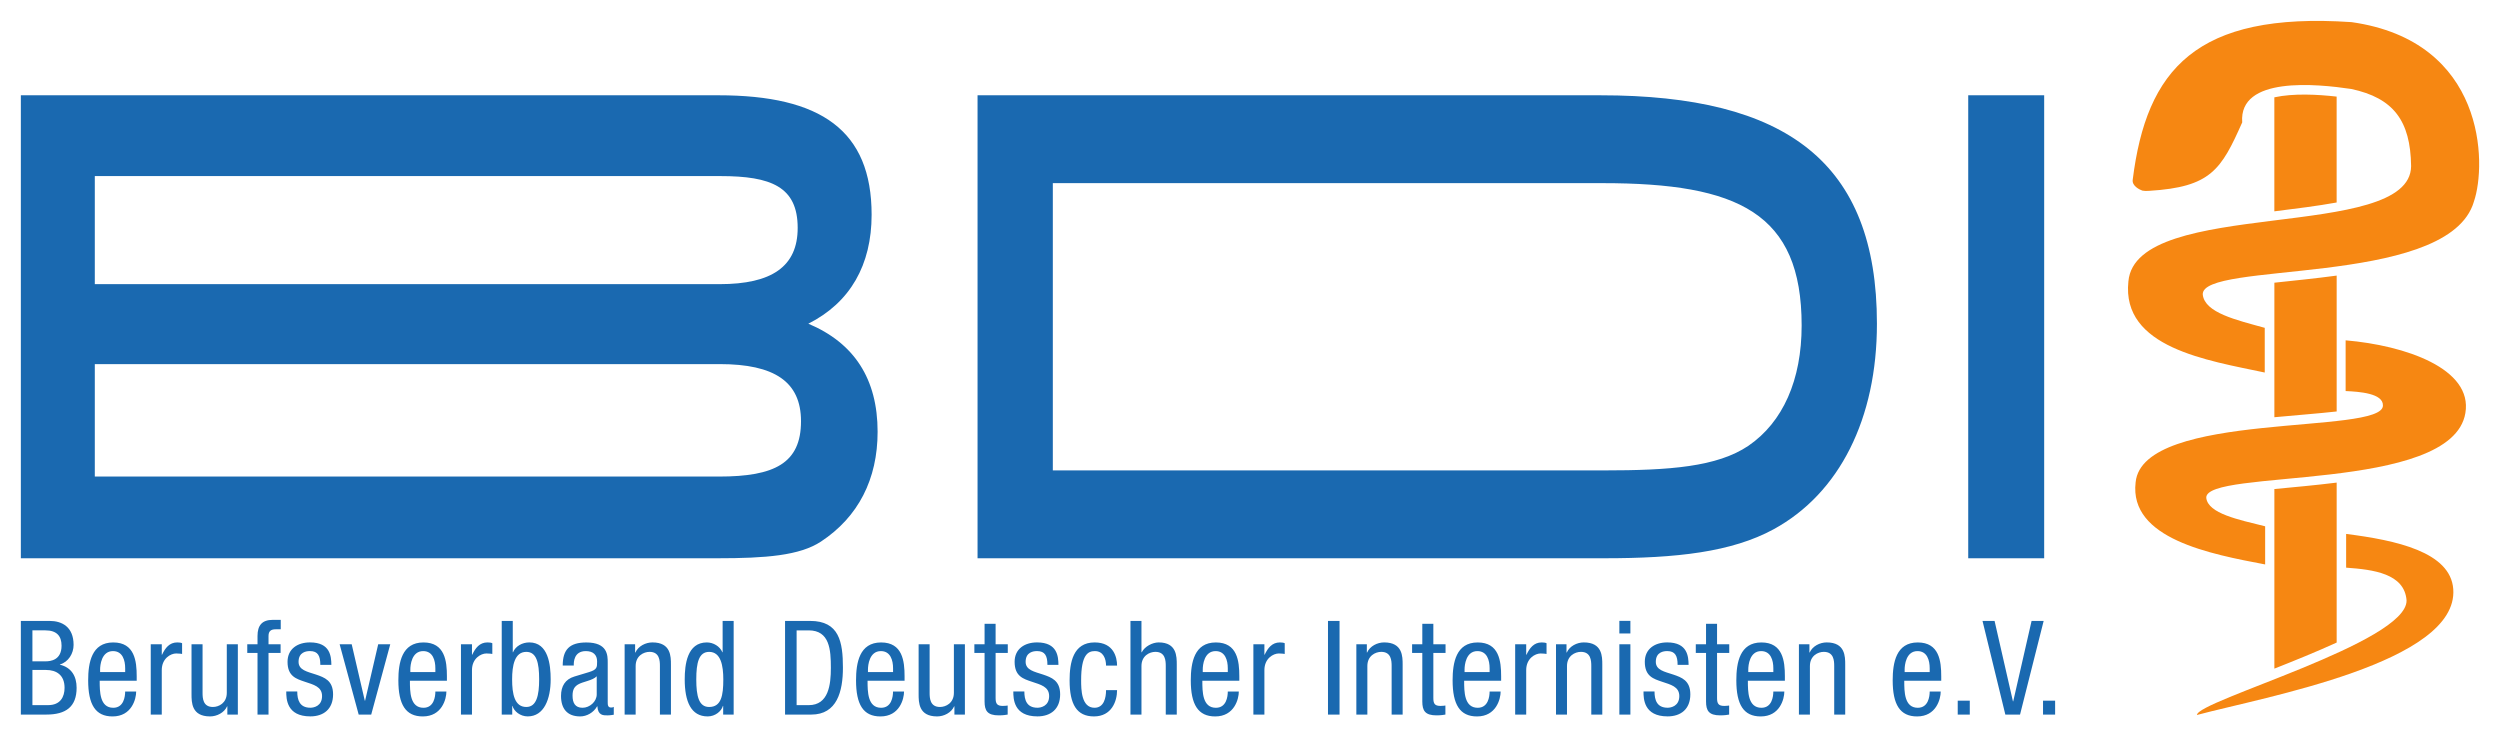 <?xml version="1.0" encoding="UTF-8" standalone="no"?>
<!DOCTYPE svg PUBLIC "-//W3C//DTD SVG 1.1//EN" "http://www.w3.org/Graphics/SVG/1.1/DTD/svg11.dtd">
<!-- Created with Inkscape (http://www.inkscape.org/) by Marsupilami -->
<svg
   xmlns:svg="http://www.w3.org/2000/svg"
   xmlns="http://www.w3.org/2000/svg"
   version="1.1"
   id="svg5365"
   width="1024"
   height="302"
   viewBox="-1.323 -1.323 158.559 46.757">
  <defs
     id="defs5367" />
  <path
     d="m 0.733,41.166 0.873,0 c 0.641,0 1.166,0.316 1.166,1.131 0,0.575 -0.266,1.099 -1.04,1.099 l -0.999,0 0,-2.23 z M 0,43.995 l 1.615,0 c 1.238,0 1.921,-0.491 1.921,-1.698 0,-0.731 -0.325,-1.289 -1.058,-1.465 l 0,-0.015 c 0.541,-0.159 0.866,-0.699 0.866,-1.24 0,-1.156 -0.75,-1.522 -1.522,-1.522 l -1.823,0 0,5.94 z m 0.733,-5.341 0.823,0 c 0.715,0 1.025,0.356 1.025,0.973 0,0.916 -0.7,0.991 -1.008,0.991 l -0.84,0 0,-1.964 z m 4.293,2.645 0,-0.166 c 0,-0.265 0.084,-1.164 0.816,-1.164 0.615,0 0.774,0.59 0.774,1.089 l 0,0.241 -1.59,0 z m 2.321,0.55 0,-0.282 c 0,-0.958 -0.126,-2.147 -1.489,-2.147 -1.373,0 -1.589,1.29 -1.589,2.404 0,1.532 0.456,2.289 1.546,2.289 1.215,0 1.499,-1.106 1.499,-1.58 l -0.699,0 c 0,0.331 -0.092,1.031 -0.757,1.031 C 5,43.562 5,42.531 5,41.848 l 2.346,0 z m 0.89,2.146 0.7,0 0,-2.82 c 0,-0.741 0.565,-1.056 0.915,-1.056 0.224,0 0.307,0.024 0.374,0.031 l 0,-0.681 c -0.066,-0.033 -0.166,-0.05 -0.307,-0.05 -0.5,0 -0.766,0.359 -0.965,0.781 l -0.016,0 0,-0.665 -0.7,0 0,4.46 z m 5.525,-4.46 -0.701,0 0,3.079 c 0,0.649 -0.505,0.899 -0.881,0.899 -0.632,0 -0.656,-0.557 -0.656,-0.899 l 0,-3.079 -0.7,0 0,3.163 c 0,0.524 0,1.414 1.175,1.414 0.431,0 0.896,-0.233 1.081,-0.64 l 0.016,0 0,0.524 0.666,0 0,-4.46 z m 1.248,4.46 0.698,0 0,-3.91 0.766,0 0,-0.55 -0.766,0 0,-0.525 c 0,-0.306 0.151,-0.424 0.45,-0.424 l 0.325,0 0,-0.598 -0.509,0 c -0.674,0 -0.964,0.349 -0.964,1.021 l 0,0.525 -0.65,0 0,0.55 0.65,0 0,3.91 z m 4.684,-3.154 c -0.009,-0.524 -0.058,-1.423 -1.356,-1.423 -0.774,0 -1.424,0.4 -1.424,1.231 0,0.924 0.559,1.081 1.099,1.265 0.541,0.182 1.09,0.307 1.09,0.907 0,0.631 -0.516,0.74 -0.74,0.74 -0.682,0 -0.833,-0.492 -0.833,-1.031 l -0.698,0 c 0,0.458 0.016,1.58 1.53,1.58 0.833,0 1.44,-0.458 1.44,-1.397 0,-0.881 -0.551,-1.074 -1.09,-1.258 -0.551,-0.181 -1.099,-0.281 -1.099,-0.806 0,-0.624 0.499,-0.681 0.724,-0.681 0.506,0 0.656,0.307 0.656,0.873 l 0.7,0 z m 1.731,3.154 0.796,0 1.208,-4.46 -0.765,0 -0.831,3.578 -0.019,0 -0.831,-3.578 -0.765,0 1.208,4.46 z m 3.277,-2.696 0,-0.166 c 0,-0.265 0.081,-1.164 0.815,-1.164 0.615,0 0.772,0.59 0.772,1.089 l 0,0.241 -1.587,0 z m 2.32,0.55 0,-0.282 c 0,-0.958 -0.124,-2.147 -1.488,-2.147 -1.374,0 -1.591,1.29 -1.591,2.404 0,1.532 0.459,2.289 1.549,2.289 1.214,0 1.498,-1.106 1.498,-1.58 l -0.7,0 c 0,0.331 -0.09,1.031 -0.755,1.031 -0.859,0 -0.859,-1.031 -0.859,-1.714 l 2.346,0 z m 0.891,2.146 0.699,0 0,-2.82 c 0,-0.741 0.566,-1.056 0.915,-1.056 0.225,0 0.306,0.024 0.375,0.031 l 0,-0.681 c -0.069,-0.033 -0.166,-0.05 -0.309,-0.05 -0.5,0 -0.765,0.359 -0.966,0.781 l -0.015,0 0,-0.665 -0.699,0 0,4.46 z m 3.245,-2.231 c 0,-0.864 0.15,-1.746 0.899,-1.746 0.649,0 0.815,0.682 0.815,1.746 0,1.016 -0.166,1.749 -0.815,1.749 -0.749,0 -0.899,-0.833 -0.899,-1.749 m -0.659,2.231 0.666,0 0,-0.549 0.016,0 c 0.092,0.333 0.484,0.665 0.966,0.665 1.031,0 1.456,-1.091 1.456,-2.348 0,-0.931 -0.15,-2.345 -1.356,-2.345 -0.45,0 -0.874,0.241 -1.032,0.625 l -0.016,0 0,-1.989 -0.7,0 0,5.94 z m 4.569,-3.112 0,-0.041 c 0,-0.158 0,-0.873 0.765,-0.873 0.466,0 0.715,0.239 0.715,0.655 0,0.376 0,0.517 -0.506,0.675 l -0.94,0.284 c -0.575,0.175 -0.843,0.608 -0.843,1.231 0,0.799 0.385,1.298 1.216,1.298 0.416,0 0.849,-0.241 1.073,-0.64 l 0.018,0 c 0.033,0.574 0.366,0.574 0.632,0.574 0.175,0 0.357,-0.035 0.407,-0.041 l 0,-0.5 c -0.034,0.025 -0.076,0.043 -0.168,0.043 -0.216,0 -0.216,-0.175 -0.216,-0.359 l 0,-2.487 c 0,-0.465 0,-1.281 -1.356,-1.281 -1.064,0 -1.498,0.45 -1.498,1.464 l 0.7,0 z m 1.456,1.831 c 0,0.456 -0.443,0.849 -0.899,0.849 -0.476,0 -0.634,-0.316 -0.634,-0.765 0,-0.391 0.117,-0.566 0.343,-0.708 0.316,-0.191 0.931,-0.25 1.19,-0.524 l 0,1.147 z m 1.771,1.281 0.698,0 0,-3.079 c 0,-0.649 0.509,-0.899 0.882,-0.899 0.631,0 0.657,0.557 0.657,0.899 l 0,3.079 0.699,0 0,-3.163 c 0,-0.524 0,-1.414 -1.173,-1.414 -0.434,0 -0.899,0.234 -1.081,0.641 l -0.018,0 0,-0.525 -0.665,0 0,4.46 z m 4.543,-2.231 c 0,-1.064 0.165,-1.746 0.815,-1.746 0.749,0 0.899,0.882 0.899,1.746 0,1.016 -0.125,1.749 -0.899,1.749 -0.65,0 -0.815,-0.682 -0.815,-1.749 m 2.371,-3.709 -0.7,0 0,1.989 -0.015,0 c -0.159,-0.384 -0.583,-0.625 -0.983,-0.625 -1.256,0 -1.406,1.414 -1.406,2.345 0,1.406 0.4,2.348 1.456,2.348 0.481,0 0.874,-0.333 0.965,-0.665 l 0.018,0 0,0.549 0.665,0 0,-5.94 z m 3.993,0.599 0.766,0 c 1.331,0 1.406,1.231 1.406,2.379 0,1.065 -0.142,2.364 -1.406,2.364 l -0.766,0 0,-4.742 z m -0.733,5.341 1.664,0 c 1.633,0 2.006,-1.472 2.006,-2.97 0,-1.639 -0.234,-2.97 -2.08,-2.97 l -1.59,0 0,5.94 z m 5.258,-2.696 0,-0.166 c 0,-0.265 0.085,-1.164 0.818,-1.164 0.615,0 0.774,0.59 0.774,1.089 l 0,0.241 -1.591,0 z m 2.322,0.55 0,-0.282 c 0,-0.958 -0.125,-2.147 -1.489,-2.147 -1.373,0 -1.589,1.29 -1.589,2.404 0,1.532 0.456,2.289 1.546,2.289 1.215,0 1.499,-1.106 1.499,-1.58 l -0.699,0 c 0,0.331 -0.092,1.031 -0.757,1.031 -0.858,0 -0.858,-1.031 -0.858,-1.714 l 2.346,0 z m 3.826,-2.314 -0.698,0 0,3.079 c 0,0.649 -0.507,0.899 -0.882,0.899 -0.631,0 -0.657,-0.557 -0.657,-0.899 l 0,-3.079 -0.698,0 0,3.163 c 0,0.524 0,1.414 1.171,1.414 0.434,0 0.9,-0.233 1.083,-0.64 l 0.016,0 0,0.524 0.665,0 0,-4.46 z m 1.248,0 -0.647,0 0,0.55 0.647,0 0,3.079 c 0,0.581 0.176,0.881 0.899,0.881 0.292,0 0.476,-0.035 0.566,-0.05 l 0,-0.574 c -0.074,0.009 -0.159,0.025 -0.307,0.025 -0.366,0 -0.458,-0.142 -0.458,-0.499 l 0,-2.862 0.772,0 0,-0.55 -0.772,0 0,-1.298 -0.7,0 0,1.298 z m 4.685,1.306 c -0.007,-0.524 -0.058,-1.423 -1.356,-1.423 -0.775,0 -1.423,0.4 -1.423,1.231 0,0.924 0.556,1.081 1.099,1.265 0.539,0.182 1.09,0.307 1.09,0.907 0,0.631 -0.516,0.74 -0.741,0.74 -0.682,0 -0.831,-0.492 -0.831,-1.031 l -0.7,0 c 0,0.458 0.016,1.58 1.531,1.58 0.833,0 1.439,-0.458 1.439,-1.397 0,-0.881 -0.549,-1.074 -1.09,-1.258 -0.547,-0.181 -1.099,-0.281 -1.099,-0.806 0,-0.624 0.501,-0.681 0.725,-0.681 0.507,0 0.657,0.307 0.657,0.873 l 0.699,0 z m 3.719,0.05 c 0,-0.515 -0.207,-1.472 -1.424,-1.472 -1.371,0 -1.587,1.29 -1.587,2.404 0,1.532 0.458,2.289 1.546,2.289 1.116,0 1.465,-0.956 1.465,-1.665 l -0.699,0 c 0,0.484 -0.133,1.116 -0.731,1.116 -0.841,0 -0.849,-1.165 -0.849,-1.748 0,-1.63 0.439,-1.846 0.874,-1.846 0.531,0 0.706,0.49 0.706,0.922 l 0.699,0 z m 0.849,3.104 0.698,0 0,-3.079 c 0,-0.649 0.509,-0.899 0.884,-0.899 0.631,0 0.657,0.557 0.657,0.899 l 0,3.079 0.698,0 0,-3.163 c 0,-0.524 0,-1.414 -1.147,-1.414 -0.399,0 -0.89,0.259 -1.073,0.625 l -0.019,0 0,-1.989 -0.698,0 0,5.94 z m 4.585,-2.696 0,-0.166 c 0,-0.265 0.081,-1.164 0.814,-1.164 0.615,0 0.774,0.59 0.774,1.089 l 0,0.241 -1.587,0 z m 2.319,0.55 0,-0.282 c 0,-0.958 -0.122,-2.147 -1.488,-2.147 -1.374,0 -1.59,1.29 -1.59,2.404 0,1.532 0.459,2.289 1.549,2.289 1.214,0 1.498,-1.106 1.498,-1.58 l -0.7,0 c 0,0.331 -0.09,1.031 -0.756,1.031 -0.858,0 -0.858,-1.031 -0.858,-1.714 l 2.345,0 z m 0.892,2.146 0.699,0 0,-2.82 c 0,-0.741 0.565,-1.056 0.915,-1.056 0.225,0 0.306,0.024 0.374,0.031 l 0,-0.681 c -0.068,-0.033 -0.168,-0.05 -0.306,-0.05 -0.501,0 -0.766,0.359 -0.968,0.781 l -0.015,0 0,-0.665 -0.699,0 0,4.46 z m 4.732,0 0.733,0 0,-5.94 -0.733,0 0,5.94 z m 1.798,0 0.699,0 0,-3.079 c 0,-0.649 0.509,-0.899 0.881,-0.899 0.632,0 0.659,0.557 0.659,0.899 l 0,3.079 0.698,0 0,-3.163 c 0,-0.524 0,-1.414 -1.173,-1.414 -0.434,0 -0.899,0.234 -1.081,0.641 l -0.016,0 0,-0.525 -0.666,0 0,4.46 z m 4.184,-4.46 -0.647,0 0,0.55 0.647,0 0,3.079 c 0,0.581 0.176,0.881 0.9,0.881 0.291,0 0.474,-0.035 0.565,-0.05 l 0,-0.574 c -0.075,0.009 -0.159,0.025 -0.309,0.025 -0.366,0 -0.456,-0.142 -0.456,-0.499 l 0,-2.862 0.774,0 0,-0.55 -0.774,0 0,-1.298 -0.7,0 0,1.298 z m 2.68,1.764 0,-0.166 c 0,-0.265 0.083,-1.164 0.814,-1.164 0.618,0 0.775,0.59 0.775,1.089 l 0,0.241 -1.589,0 z m 2.32,0.55 0,-0.282 c 0,-0.958 -0.124,-2.147 -1.488,-2.147 -1.375,0 -1.59,1.29 -1.59,2.404 0,1.532 0.458,2.289 1.548,2.289 1.215,0 1.499,-1.106 1.499,-1.58 l -0.7,0 c 0,0.331 -0.092,1.031 -0.756,1.031 -0.859,0 -0.859,-1.031 -0.859,-1.714 l 2.346,0 z m 0.89,2.146 0.7,0 0,-2.82 c 0,-0.741 0.566,-1.056 0.914,-1.056 0.226,0 0.309,0.024 0.376,0.031 l 0,-0.681 c -0.068,-0.033 -0.168,-0.05 -0.307,-0.05 -0.5,0 -0.766,0.359 -0.965,0.781 l -0.018,0 0,-0.665 -0.7,0 0,4.46 z m 2.589,0 0.698,0 0,-3.079 c 0,-0.649 0.509,-0.899 0.882,-0.899 0.634,0 0.659,0.557 0.659,0.899 l 0,3.079 0.698,0 0,-3.163 c 0,-0.524 0,-1.414 -1.173,-1.414 -0.432,0 -0.899,0.234 -1.081,0.641 l -0.016,0 0,-0.525 -0.666,0 0,4.46 z m 4.019,0 0.7,0 0,-4.459 -0.7,0 0,4.459 z m 0,-5.143 0.7,0 0,-0.799 -0.7,0 0,0.799 z m 4.391,1.989 c -0.009,-0.524 -0.058,-1.423 -1.356,-1.423 -0.772,0 -1.421,0.4 -1.421,1.231 0,0.924 0.557,1.081 1.097,1.265 0.541,0.182 1.091,0.307 1.091,0.907 0,0.631 -0.517,0.74 -0.741,0.74 -0.682,0 -0.831,-0.492 -0.831,-1.031 l -0.699,0 c 0,0.458 0.015,1.58 1.53,1.58 0.833,0 1.44,-0.458 1.44,-1.397 0,-0.881 -0.549,-1.074 -1.09,-1.258 -0.55,-0.181 -1.099,-0.281 -1.099,-0.806 0,-0.624 0.5,-0.681 0.723,-0.681 0.507,0 0.659,0.307 0.659,0.873 l 0.698,0 z m 1.107,-1.306 -0.65,0 0,0.55 0.65,0 0,3.079 c 0,0.581 0.175,0.881 0.899,0.881 0.291,0 0.475,-0.035 0.566,-0.05 l 0,-0.574 c -0.076,0.009 -0.159,0.025 -0.309,0.025 -0.365,0 -0.458,-0.142 -0.458,-0.499 l 0,-2.862 0.774,0 0,-0.55 -0.774,0 0,-1.298 -0.699,0 0,1.298 z m 2.679,1.764 0,-0.166 c 0,-0.265 0.084,-1.164 0.815,-1.164 0.616,0 0.774,0.59 0.774,1.089 l 0,0.241 -1.589,0 z m 2.321,0.55 0,-0.282 c 0,-0.958 -0.126,-2.147 -1.489,-2.147 -1.374,0 -1.59,1.29 -1.59,2.404 0,1.532 0.456,2.289 1.546,2.289 1.216,0 1.499,-1.106 1.499,-1.58 l -0.699,0 c 0,0.331 -0.091,1.031 -0.756,1.031 -0.858,0 -0.858,-1.031 -0.858,-1.714 l 2.346,0 z m 0.89,2.146 0.698,0 0,-3.079 c 0,-0.649 0.51,-0.899 0.882,-0.899 0.632,0 0.659,0.557 0.659,0.899 l 0,3.079 0.698,0 0,-3.163 c 0,-0.524 0,-1.414 -1.173,-1.414 -0.434,0 -0.9,0.234 -1.081,0.641 l -0.016,0 0,-0.525 -0.666,0 0,4.46 z m 6.706,-2.696 0,-0.166 c 0,-0.265 0.083,-1.164 0.814,-1.164 0.618,0 0.775,0.59 0.775,1.089 l 0,0.241 -1.589,0 z m 2.321,0.55 0,-0.282 c 0,-0.958 -0.125,-2.147 -1.49,-2.147 -1.374,0 -1.589,1.29 -1.589,2.404 0,1.532 0.458,2.289 1.548,2.289 1.215,0 1.498,-1.106 1.498,-1.58 l -0.699,0 c 0,0.331 -0.094,1.031 -0.757,1.031 -0.856,0 -0.856,-1.031 -0.856,-1.714 l 2.346,0 z m 1.046,2.146 0.765,0 0,-0.882 -0.765,0 0,0.882 z m 3.02,0 0.932,0 1.498,-5.94 -0.766,0 -1.164,5.1 -0.018,0 -1.165,-5.1 -0.765,0 1.448,5.94 z m 2.39,0 0.767,0 0,-0.882 -0.767,0 0,0.882 z"
     style="fill:#1a69b0;fill-opacity:1;fill-rule:nonzero;stroke:none"
     id="path4772" />
  <path
     d="m 1.2e-4,34.081 44.196,0 c 3.044,0 5.199,-0.168 6.551,-1.059 2.366,-1.56 3.591,-3.956 3.591,-6.965 0,-3.344 -1.479,-5.628 -4.394,-6.853 2.661,-1.339 4.014,-3.734 4.014,-6.91 0,-5.35 -3.211,-7.577 -9.719,-7.577 l -44.24,0 0,29.364 z m 4.69,-5.183 0,-7.131 39.635,0 c 3.464,0 5.155,1.114 5.155,3.623 0,2.674 -1.691,3.509 -5.197,3.509 l -39.593,0 z m 0,-12.201 0,-6.855 39.678,0 c 3.211,0 4.901,0.67 4.901,3.287 0,2.453 -1.649,3.567 -4.944,3.567 l -39.635,0 z m 55.987,17.384 39.76,0 c 4.564,0 8.071,-0.389 10.731,-1.839 4.185,-2.285 6.551,-7.021 6.551,-13.037 0,-10.252 -5.746,-14.487 -17.536,-14.487 l -39.506,0 0,29.364 z m 4.774,-5.572 0,-18.219 34.86,0 c 8.619,0 12.633,1.893 12.633,9.025 0,3.455 -1.181,6.131 -3.379,7.635 -1.986,1.336 -4.985,1.559 -9.17,1.559 l -34.944,0 z m 58.058,5.572 4.817,0 0,-29.364 -4.817,0 0,29.364 z"
     style="fill:#1a69b0;fill-opacity:1;fill-rule:nonzero;stroke:none"
     id="path4784" />
  <path
     d="m 142.924,4.847 0,7.231 c 1.371,-0.172 2.728,-0.339 3.951,-0.561 l 0,-6.716 c -1.2,-0.136 -2.734,-0.22 -3.951,0.046 m 4.884,-4.77 c -9.86,-0.667 -12.995,3.012 -13.867,10 -0.054,0.386 0.43,0.624 0.611,0.686 0.134,0.025 0.233,0.029 0.43,0.015 3.917,-0.241 4.567,-1.334 5.904,-4.342 -0.23,-2.944 4.728,-2.445 6.923,-2.118 2.659,0.573 3.75,1.996 3.789,4.891 -0.039,4.84 -17.454,1.956 -17.931,7.312 -0.449,4.209 5.022,5.01 8.648,5.78 l 0,-2.835 c -1.8,-0.499 -3.8,-0.951 -3.931,-2.105 -0.15,-2.138 15.116,-0.484 17.111,-5.65 0.025,-0.036 0.066,-0.219 0.087,-0.258 0.815,-2.37 0.762,-10.174 -7.772,-11.377 m -4.884,16.527 0,8.533 c 1.425,-0.135 2.804,-0.237 3.951,-0.366 l 0,-8.617 c -1.369,0.184 -2.73,0.319 -3.951,0.451 m -8.8,12.658 c -0.426,3.59 4.771,4.555 8.215,5.211 l 0,-2.419 c -1.71,-0.426 -3.61,-0.811 -3.734,-1.796 -0.149,-1.897 15.579,-0.287 16.433,-5.385 0.481,-2.825 -3.821,-4.295 -7.595,-4.614 l 0,3.217 c 0.865,0.04 2.386,0.14 2.366,0.916 0.02,1.894 -15.232,0.3 -15.685,4.869 m 8.8,0.43 0,11.39 c 1.295,-0.512 2.683,-1.074 3.951,-1.654 l 0,-10.145 c -1.366,0.171 -2.732,0.291 -3.951,0.409 m -4.912,14.33 c 4.298,-1.15 16.586,-3.32 16.258,-7.979 -0.168,-2.368 -3.647,-3.107 -6.795,-3.504 l 0,2.139 c 1.728,0.121 3.704,0.375 3.833,2.075 0.056,2.675 -13.295,6.367 -13.295,7.269"
     style="fill:#f68712;fill-opacity:1;fill-rule:nonzero;stroke:none"
     id="path4788" />
</svg>
<!-- version: 20171223, original size: 155.9122 44.110821, border: 3% -->
